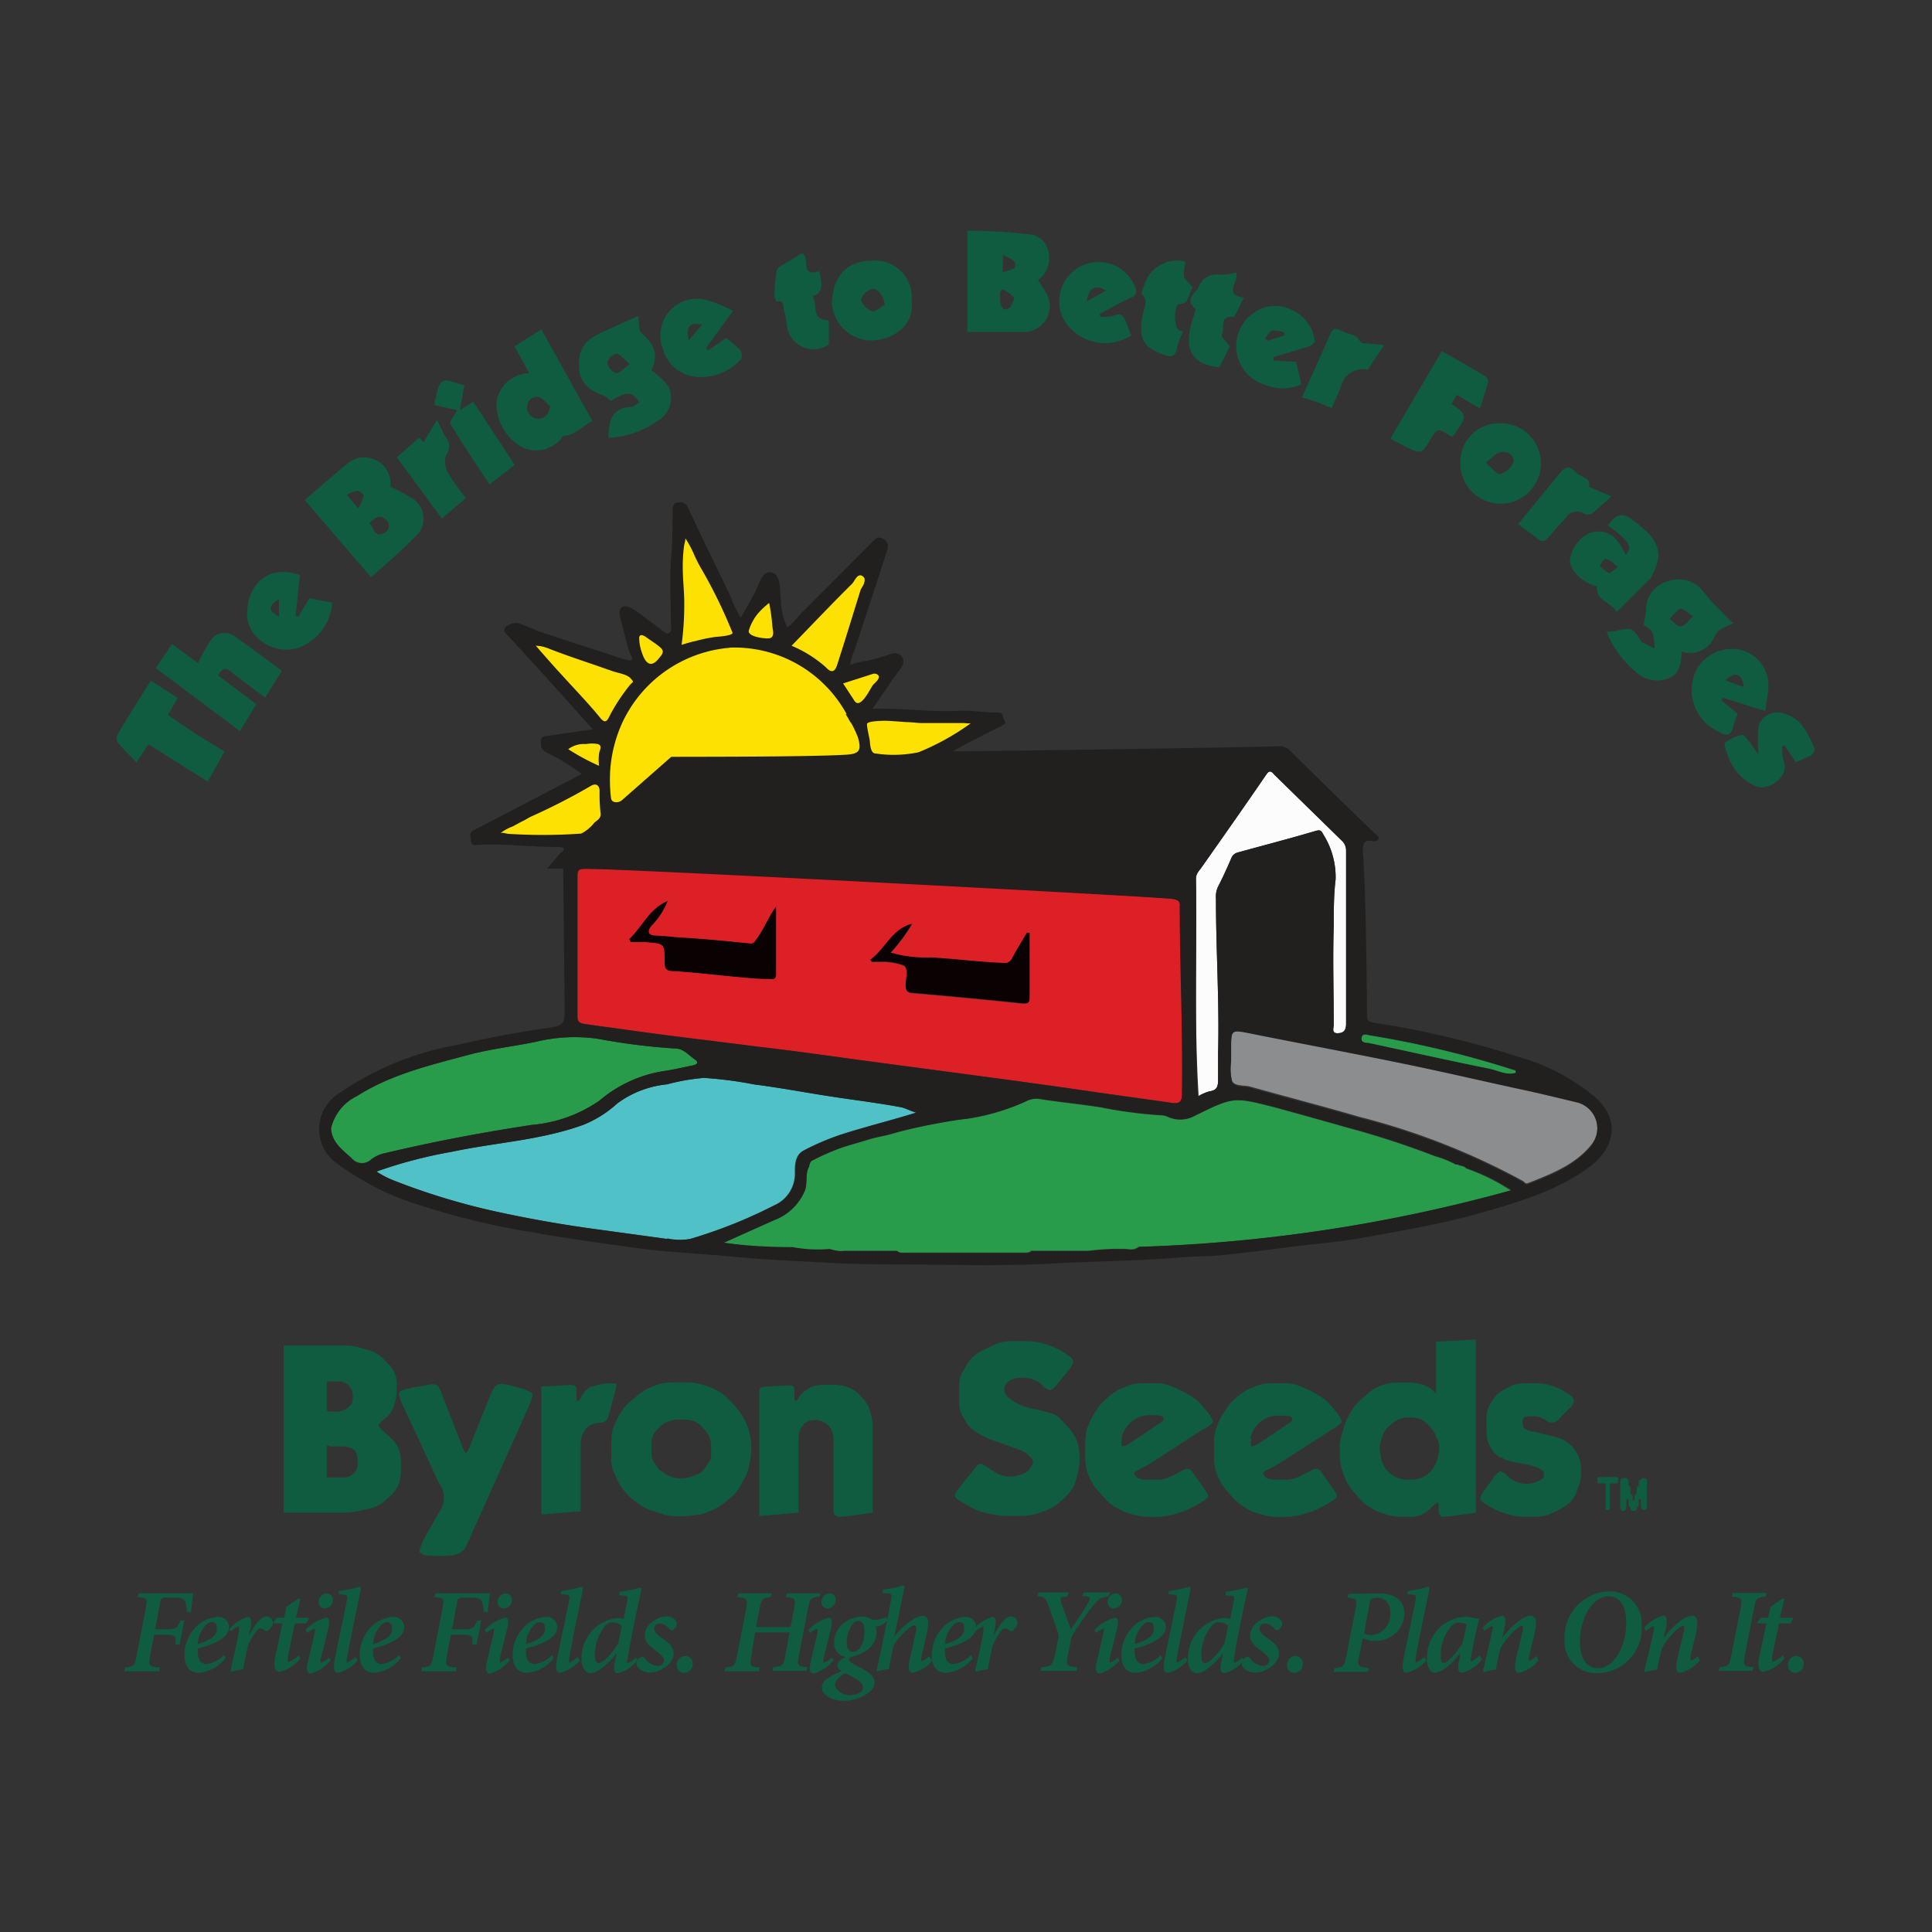 <svg id="Layer_1" data-name="Layer 1" xmlns="http://www.w3.org/2000/svg" viewBox="0 0 144 144"><rect x="0" y="0" width="144" height="144" fill="#333333" stroke="none"/><defs><style>.cls-1{fill:#105c40;}.cls-2{fill:#dd1f26;}.cls-3{fill:#50c2c7;}.cls-4{fill:#8b8d8f;}.cls-5{fill:#299c4c;}.cls-6{fill:#fdfcfd;}.cls-7{fill:#fce103;}.cls-8{fill:#221f1f;}.cls-9{fill:#0a0202;}</style></defs><path class="cls-1" d="M21.14,112.74V100.29h4.75a3.3,3.3,0,0,1,.88.14l.92.27a2.53,2.53,0,0,1,.76.47l.49.49a2.11,2.11,0,0,1,.63,1.74v.27a3.12,3.12,0,0,1-.14.88l-.1.33a2.1,2.1,0,0,1-.47.71l-.33.27c-.41.37-.41.37,0,.76l.74.69a2.2,2.2,0,0,1,.61,1.62v.74a3.09,3.09,0,0,1-.14.86l-.06.18a2.24,2.24,0,0,1-.47.68l-.64.57a2.21,2.21,0,0,1-.82.43l-1,.23a5.85,5.85,0,0,1-1,.12Zm3.21-9.52v1.68c0,.26,0,.31.31.31h.26a1.38,1.38,0,0,0,1.3-.6l0,0a1.64,1.64,0,0,0,0-1,1,1,0,0,0-1-.64h-.61C24.37,102.91,24.35,102.93,24.35,103.22Zm0,4.75v2.15h1.19a1,1,0,0,0,.88-.37l0,0a.86.86,0,0,0,.23-.53v-.41c0-.64-.25-.9-1-1l-.16,0a5.85,5.85,0,0,0-.59,0l-.31,0C24.39,107.66,24.35,107.72,24.35,108Zm15-3L34.8,115.12c-.35.78-.86.92-2.85.82-.37,0-.68-.17-.68-.31a3.79,3.79,0,0,1,.43-1.11l1-1.76a1.82,1.82,0,0,0,0-2.25l-2.58-5.57a3.78,3.78,0,0,1-.39-1c0-.26.12-.32,1.35-.59l.16,0c1.38-.29,1.38-.29,1.72.64l1.38,3.52a5,5,0,0,0,.38.84,2.8,2.8,0,0,0,.41-.84l1.42-3.52c.39-.93.55-1,1.9-.62l.35.1c.49.13.9.35.9.49A4.63,4.63,0,0,1,39.34,105Zm1,7.91v-9.53l2.15-.12c.37,0,.47.08.47.43V104c0,.57.08.59.39.06l.06-.12a1.55,1.55,0,0,1,.72-.62l.14,0a3.41,3.41,0,0,1,.94-.21h.27c.26,0,.47,0,.47.09s-.06.28-.12.53l-.5,1.86a.6.6,0,0,1-.55.45c-1,0-1.51.66-1.51,1.72v4.88Zm5.22-4.18v-1.5a2.71,2.71,0,0,1,.18-.88l.09-.2a6.3,6.3,0,0,1,.39-.78l.1-.14a3.27,3.27,0,0,1,.57-.68l.66-.55a3.35,3.35,0,0,1,.82-.52l.16-.06a3.44,3.44,0,0,1,1.52-.35h1.35a4.38,4.38,0,0,1,.88.15l.51.16a6.15,6.15,0,0,1,.78.37l.16.1a4.55,4.55,0,0,1,.68.58l.67.77a4.64,4.64,0,0,1,.84,3.55l-.12.61a2.84,2.84,0,0,1-.31.84l-.41.74a3.39,3.39,0,0,1-.59.68L54,112a4.46,4.46,0,0,1-.86.54l0,0a9.21,9.21,0,0,1-.94.35l-.23,0a4.63,4.63,0,0,1-.92.12h-.72a3.45,3.45,0,0,1-.9-.14l-.94-.31a3.55,3.55,0,0,1-.8-.41l-.51-.37a4.57,4.57,0,0,1-.66-.66l-.06-.08a3.69,3.69,0,0,1-.51-.84l0-.06A3,3,0,0,1,45.54,108.71Zm5.53-2.89h-.66a2.52,2.52,0,0,0-.65.14l0,0a1.79,1.79,0,0,0-.55.35l-.27.27a1.3,1.3,0,0,0-.31.45l0,0a1.68,1.68,0,0,0-.1.55v.6a1.45,1.45,0,0,0,.22.88.81.81,0,0,1,.17.24.71.71,0,0,0,.39.37,1.09,1.09,0,0,1,.22.17,2.06,2.06,0,0,0,1.15.36h.1a2.37,2.37,0,0,0,1.07-.28l.06,0a1.37,1.37,0,0,0,.71-.64,2.26,2.26,0,0,1,.13-.2.85.85,0,0,0,.22-.68v-.65a1.9,1.9,0,0,0-.14-.66l0,0a2.21,2.21,0,0,0-.37-.55l-.25-.27a1.28,1.28,0,0,0-.47-.31l0,0A1.69,1.69,0,0,0,51.07,105.82ZM56.59,113V104c0-.58,0-.62.62-.66l1.53-.08c.37,0,.47.06.47.43V104c0,.53.09.57.35.12a1.91,1.91,0,0,1,.62-.57l.16-.11a2.33,2.33,0,0,1,.88-.22h1.07a3.18,3.18,0,0,1,.86.16l.2.08a2.14,2.14,0,0,1,.7.5l.39.43a2.28,2.28,0,0,1,.41.79l.06.23a3.66,3.66,0,0,1,.14.92v6.41l-1.74.25a6.09,6.09,0,0,1-.82.06.42.42,0,0,1-.37-.45v-5.39a1.36,1.36,0,0,0-1.35-1.37c-.8,0-1.25.53-1.25,1.47v5.43Zm19.57-4.88-2.3-.82a4.94,4.94,0,0,1-.84-.4l-.38-.25A2.1,2.1,0,0,1,72,106l-.31-.55a2,2,0,0,1-.2-.86v-1.39a2,2,0,0,1,.2-.84l.41-.72a2.9,2.9,0,0,1,1.42-1.12l.39-.19a2.89,2.89,0,0,1,1.45-.37h1.35a5.62,5.62,0,0,1,3,1.13c.39.29.37.49-.16,1.17l-.84,1a.79.79,0,0,1-.45.35,1,1,0,0,1-.51-.31,2.06,2.06,0,0,0-1.48-.61h-.18c-1.13,0-1.64.92-.86,1.53l0,0A4,4,0,0,0,77,105l.51.12c1.19.29,1.19.29,1.64.76l.67.74a3.11,3.11,0,0,1,.64,2.13v.1a5.76,5.76,0,0,1-.1.88l-.17.58a2.19,2.19,0,0,1-.33.73l0,0a4.22,4.22,0,0,1-.57.64l-.43.39a3.09,3.09,0,0,1-.82.47l-.31.12a4.52,4.52,0,0,1-1.76.33H75a6.11,6.11,0,0,1-.86-.08l-.86-.19a5,5,0,0,1-.82-.32l-.9-.52c-.22-.12-.39-.3-.39-.41a1.22,1.22,0,0,1,.29-.53l1.21-1.51c.34-.43.39-.43.88-.09l.49.31a2.12,2.12,0,0,0,2,.27l.2-.06A1.31,1.31,0,0,0,77,109C77,108.75,76.57,108.3,76.16,108.13Zm13.47-1.57L85.86,109a6,6,0,0,1-.82.45l-.1.07c-.45.22-.47.24-.31.47s.41.3.92.3h.74a2.12,2.12,0,0,0,.86-.2l.39-.18.74-.39a.47.47,0,0,1,.59.18l.92,1.31c.33.47.33.53,0,.8a8.75,8.75,0,0,1-1.59.84l-.33.1a5.14,5.14,0,0,1-1.76.31h-.58a4.34,4.34,0,0,1-.88-.12l-.65-.19a3.74,3.74,0,0,1-.78-.37l-.17-.1a4.18,4.18,0,0,1-.65-.53l-.51-.58a3.71,3.71,0,0,1-1-2.31v-1.49a4,4,0,0,1,.13-.86l.08-.21a6.29,6.29,0,0,1,.37-.8l.32-.49a3.05,3.05,0,0,1,.6-.7l.37-.32a5.2,5.2,0,0,1,.82-.52l.1,0a2.92,2.92,0,0,1,1.47-.37h1.19a2.72,2.72,0,0,1,.88.19l.43.18a5.7,5.7,0,0,1,.82.41l.41.25a2.78,2.78,0,0,1,.68.59l.39.47a2,2,0,0,1,.47.8A2.11,2.11,0,0,1,89.63,106.56Zm-6,.65v0a2.26,2.26,0,0,0-.06.43c0,.11.06.17.14.17a1.27,1.27,0,0,0,.41-.17l2.29-1.53c.27-.17.31-.23.31-.39s-.31-.23-.7-.23h-.43A2.13,2.13,0,0,0,83.59,107.21Zm15.64-.65L95.46,109a6,6,0,0,1-.82.45l-.1.07c-.45.22-.47.24-.31.47s.41.3.92.3h.74a2.12,2.12,0,0,0,.86-.2l.39-.18.74-.39a.47.47,0,0,1,.59.18l.92,1.31c.33.47.33.53,0,.8a8.75,8.75,0,0,1-1.59.84l-.33.1a5.1,5.1,0,0,1-1.76.31h-.58a4.34,4.34,0,0,1-.88-.12l-.65-.19a3.74,3.74,0,0,1-.78-.37l-.16-.1a3.83,3.83,0,0,1-.66-.53l-.51-.58a3.71,3.71,0,0,1-1-2.31v-1.49a4,4,0,0,1,.13-.86l.08-.21a8.07,8.07,0,0,1,.37-.8l.33-.49a2.78,2.78,0,0,1,.59-.7l.37-.32a5.2,5.2,0,0,1,.82-.52l.1,0a2.92,2.92,0,0,1,1.47-.37h1.19a2.72,2.72,0,0,1,.88.19l.43.18a5.7,5.7,0,0,1,.82.41l.41.25a2.78,2.78,0,0,1,.68.59l.39.47a2,2,0,0,1,.47.8A2.11,2.11,0,0,1,99.23,106.56Zm-6,.65v0a2.26,2.26,0,0,0-.06.43c0,.11.06.17.14.17a1.27,1.27,0,0,0,.41-.17L96,106.13c.27-.17.31-.23.31-.39s-.31-.23-.69-.23h-.44A2.13,2.13,0,0,0,93.19,107.21ZM110,99.84v12.9l-1.72.25a5.74,5.74,0,0,1-.76.06c-.14,0-.29-.21-.29-.47v-.15c0-.55,0-.55-.49-.12l-.1.1a2.07,2.07,0,0,1-1.74.64h-.57a3.32,3.32,0,0,1-.9-.14l-.5-.17a3,3,0,0,1-.77-.37l-.17-.1a3.09,3.09,0,0,1-.67-.59l-.54-.62a3.21,3.21,0,0,1-.51-.86l-.08-.18a4,4,0,0,1-.33-1.62v-.57a3.09,3.09,0,0,1,.15-.9l.18-.64a4.32,4.32,0,0,1,.35-.8l.26-.45a3.67,3.67,0,0,1,.58-.67l.63-.56a3.38,3.38,0,0,1,2-.76h1.19a3.51,3.51,0,0,1,.88.17l.2.08a1.56,1.56,0,0,1,.54.35c.06.1.12.18.16.18s.06-.2.06-.47V100Zm-5.37,10.44h.66a1.7,1.7,0,0,0,.63-.14l.07,0a2.17,2.17,0,0,0,1.18-1.54v0A1.9,1.9,0,0,0,107,107l0-.06a3.11,3.11,0,0,0-1-1.11l-.32-.12a3.69,3.69,0,0,0-.54-.06H105a1.82,1.82,0,0,0-1.33.53l-.27.24a1.83,1.83,0,0,0-.32.48l0,.08a3.84,3.84,0,0,0-.19.51v0a1.64,1.64,0,0,0,0,.88l0,.12A2.06,2.06,0,0,0,104.67,110.28Zm9.67-3.58,1.74.43a2.48,2.48,0,0,1,1.8,2.58v.12a2.68,2.68,0,0,1-.16.88l-.13.35a2.15,2.15,0,0,1-1,1.27l-.64.35a3.33,3.33,0,0,1-1.63.37h-.74a4.53,4.53,0,0,1-.9-.12l-.64-.19a5.44,5.44,0,0,1-.82-.37l-.47-.28c-.22-.13-.39-.31-.39-.41a1.74,1.74,0,0,1,.27-.54l.8-1.1c.16-.21.35-.37.45-.37a1.2,1.2,0,0,1,.49.31,2,2,0,0,0,2.19.47c.55-.21.64-.35.51-.76-.06-.18-.73-.45-1.39-.57l-.92-.17a2.72,2.72,0,0,1-.84-.32l-.08,0a2.2,2.2,0,0,1-1-1.86v-1.21a2.16,2.16,0,0,1,.23-.84l.27-.43a1.94,1.94,0,0,1,.63-.61l.33-.19a2.77,2.77,0,0,1,1.49-.39h1a4.56,4.56,0,0,1,2,.7l.16.1c.22.15.41.37.41.5a1.1,1.1,0,0,1-.33.57l-.74.74a.71.71,0,0,1-1.1.1,1.72,1.72,0,0,0-.8-.25h-.1a3.22,3.22,0,0,0-.62.06c-.2.07-.2.68,0,.86A1.24,1.24,0,0,0,114.34,106.7Zm5.69,4v1.7c0,.11,0,.15-.15.15s-.16,0-.16-.15v-1.7c0-.14,0-.14-.14-.14h-.31c-.12,0-.17,0-.17-.16v-.15c0-.14,0-.16.17-.16h1.23c.14,0,.14,0,.14.16v.15c0,.12,0,.16-.14.16h-.31C120.05,110.59,120,110.59,120,110.73Zm2.76-.3v1.84c0,.19-.1.31-.22.31s-.23-.12-.23-.31V112c0-.16,0-.3-.08-.3s-.08.14-.08.3,0,.31-.06.31-.09.08-.09.16-.1.15-.22.15-.25-.06-.25-.15,0-.16-.06-.16-.08-.12-.08-.31,0-.3-.08-.3-.08.14-.08.3v.31c0,.19-.11.31-.23.31s-.23-.12-.23-.31v-1.84c0-.17.11-.31.23-.31a.32.32,0,0,1,.39.39c0,.12,0,.22.08.22s.06.15.06.31,0,.31.08.31.09.12.09.25,0,.22.08.22.06-.1.06-.22,0-.25.08-.25.08-.12.08-.31,0-.31.09-.31.06-.1.06-.22,0-.23.08-.23a.09.09,0,0,0,.08-.08s.1-.08.23-.08S122.79,110.26,122.79,110.43Z"/><path class="cls-1" d="M14.39,118.76c0,.21-.11.91-.16,1.38l-.31,0a2.14,2.14,0,0,0-.14-.81c-.1-.18-.27-.25-.86-.25h-.56c-.31,0-.36.06-.42.36l-.37,2h.82c.77,0,.81-.08,1.06-.66h.29l-.35,1.79H13.1c0-.66,0-.73-.8-.73h-.82l-.3,1.6c-.13.72-.06.79.74.85l-.07.28H9.26l.07-.28c.63-.06.71-.14.85-.85l.68-3.55c.14-.73.1-.79-.6-.86l.06-.27Z"/><path class="cls-1" d="M16.81,123.59a2.82,2.82,0,0,1-2,1.09c-.48,0-1.06-.27-1.06-1.34a3,3,0,0,1,1.06-2.27,2.52,2.52,0,0,1,1.38-.55.78.78,0,0,1,.88.75c0,.91-1.44,1.37-2.33,1.6,0,.11,0,.19,0,.26,0,.46.16.9.66.9a2.18,2.18,0,0,0,1.29-.67ZM15.47,121a2.21,2.21,0,0,0-.73,1.54c1.07-.31,1.42-.69,1.42-1.15s-.21-.48-.37-.48A.62.62,0,0,0,15.47,121Z"/><path class="cls-1" d="M17.08,121.44a2.74,2.74,0,0,1,1.39-.92c.26,0,.32.33.16,1l-.08.41h0c.43-.82.91-1.45,1.3-1.45a.5.5,0,0,1,.41.23.44.44,0,0,1,0,.5,1.4,1.4,0,0,1-.28.33.17.17,0,0,1-.22,0,.51.51,0,0,0-.34-.16c-.1,0-.21,0-.39.31a4.56,4.56,0,0,0-.56,1c-.12.52-.25,1.2-.34,1.73a4.83,4.83,0,0,0-.89.18l-.06-.08c.22-.94.44-1.93.62-2.89.05-.29,0-.41,0-.41a1.59,1.59,0,0,0-.58.37Z"/><path class="cls-1" d="M22.82,121l-.85,0-.48,2.34c-.09.41,0,.53,0,.53a2,2,0,0,0,.77-.49l.13.22a2.64,2.64,0,0,1-1.58,1c-.28,0-.47-.3-.27-1.24l.51-2.37h-.66l0-.09.24-.32h.54l.19-.83.92-.62.1.07-.32,1.38h1Z"/><path class="cls-1" d="M24.65,123.73a2.8,2.8,0,0,1-1.48,1c-.23,0-.4-.17-.21-.93l.5-2.12c0-.21.05-.3,0-.3a1.69,1.69,0,0,0-.56.34l-.12-.23a3.16,3.16,0,0,1,1.53-.92c.24,0,.27.32.15.83l-.55,2.21c-.06.24,0,.33,0,.33a1.72,1.72,0,0,0,.59-.38Zm.16-4.48a.62.62,0,0,1-.61.63.44.44,0,0,1-.44-.5.6.6,0,0,1,.6-.61A.44.44,0,0,1,24.81,119.25Z"/><path class="cls-1" d="M26.67,123.74a2.72,2.72,0,0,1-1.5.94c-.21,0-.39-.2-.19-1.14.29-1.4.58-2.79.86-4.18.09-.44.06-.51-.33-.52l-.25,0,0-.25a10.65,10.65,0,0,0,1.53-.32c.1,0,.11.08.07.31-.34,1.67-.69,3.33-1,5-.05.25,0,.34,0,.34a1.74,1.74,0,0,0,.62-.41Z"/><path class="cls-1" d="M29.87,123.59a2.8,2.8,0,0,1-2,1.09c-.48,0-1.06-.27-1.06-1.34a3,3,0,0,1,1.06-2.27,2.52,2.52,0,0,1,1.38-.55.78.78,0,0,1,.88.75c0,.91-1.45,1.37-2.33,1.6,0,.11,0,.19,0,.26,0,.46.16.9.65.9a2.15,2.15,0,0,0,1.29-.67ZM28.54,121a2.21,2.21,0,0,0-.74,1.54c1.08-.31,1.43-.69,1.43-1.15s-.22-.48-.38-.48A.59.59,0,0,0,28.54,121Z"/><path class="cls-1" d="M36.51,118.76c0,.21-.11.91-.16,1.38l-.3,0a2.32,2.32,0,0,0-.15-.81c-.1-.18-.27-.25-.86-.25h-.56c-.31,0-.36.06-.41.36l-.38,2h.82c.77,0,.81-.08,1.06-.66h.3l-.35,1.79h-.3c0-.66,0-.73-.8-.73H33.6l-.3,1.6c-.13.72-.06.79.74.85l-.06.28H31.39l.06-.28c.63-.06.72-.14.85-.85l.68-3.55c.14-.73.1-.79-.6-.86l.06-.27Z"/><path class="cls-1" d="M38,123.73a2.8,2.8,0,0,1-1.48,1c-.23,0-.4-.17-.22-.93l.51-2.12c0-.21.05-.3,0-.3a1.8,1.8,0,0,0-.57.34l-.11-.23a3.12,3.12,0,0,1,1.53-.92c.23,0,.27.32.14.83l-.55,2.21c0,.24,0,.33,0,.33a1.72,1.72,0,0,0,.59-.38Zm.16-4.48a.62.62,0,0,1-.61.63.44.44,0,0,1-.45-.5.61.61,0,0,1,.6-.61A.44.44,0,0,1,38.15,119.25Z"/><path class="cls-1" d="M41.27,123.59a2.82,2.82,0,0,1-2,1.09c-.48,0-1.06-.27-1.06-1.34a3,3,0,0,1,1.06-2.27,2.52,2.52,0,0,1,1.38-.55.78.78,0,0,1,.88.75c0,.91-1.44,1.37-2.33,1.6,0,.11,0,.19,0,.26,0,.46.16.9.66.9a2.18,2.18,0,0,0,1.29-.67ZM39.93,121a2.21,2.21,0,0,0-.73,1.54c1.07-.31,1.42-.69,1.42-1.15s-.21-.48-.38-.48A.61.61,0,0,0,39.93,121Z"/><path class="cls-1" d="M43.23,123.74a2.72,2.72,0,0,1-1.5.94c-.21,0-.39-.2-.19-1.14.29-1.4.58-2.79.86-4.18.09-.44.06-.51-.33-.52l-.25,0,0-.25a10.65,10.65,0,0,0,1.53-.32c.1,0,.11.08.07.31-.34,1.67-.69,3.33-1,5,0,.25,0,.34,0,.34a1.74,1.74,0,0,0,.62-.41Z"/><path class="cls-1" d="M47.52,123.71a2.51,2.51,0,0,1-1.46,1c-.22,0-.38-.14-.23-.85l.13-.65h0a5.65,5.65,0,0,1-1.08,1.1,1.48,1.48,0,0,1-.87.4c-.36,0-.67-.38-.67-1.11a3,3,0,0,1,2.65-3,1.42,1.42,0,0,1,.5.07l.26-1.32c.08-.39,0-.43-.38-.43h-.2l0-.27a13.08,13.08,0,0,0,1.55-.31c.1,0,.12.07.06.28-.4,1.75-.73,3.36-1,5-.06.25-.05.34,0,.34a1.45,1.45,0,0,0,.59-.41Zm-1.44-1.24.26-1.29a1,1,0,0,0-.67-.26.69.69,0,0,0-.46.15,3.34,3.34,0,0,0-.87,2.31c0,.39.11.57.26.57C45,124,45.79,123,46.08,122.47Z"/><path class="cls-1" d="M47.44,124a.57.57,0,0,1,.29-.46c.13-.08.22-.07.28,0a1.38,1.38,0,0,0,1,.63.43.43,0,0,0,.47-.4c0-.2-.12-.37-.55-.7s-.87-.63-.87-1.15a1.18,1.18,0,0,1,.53-1,1.88,1.88,0,0,1,1.07-.45c.45,0,.78.27.78.56a.56.56,0,0,1-.28.45c-.11.07-.18,0-.23,0a1,1,0,0,0-.77-.48.38.38,0,0,0-.4.39c0,.27.28.5.62.73.52.36.83.67.83,1.11,0,.77-1,1.43-1.74,1.43C48,124.68,47.45,124.37,47.44,124Z"/><path class="cls-1" d="M50.45,124.11a.64.64,0,0,1,.64-.68.55.55,0,0,1,.54.59.63.63,0,0,1-.63.66A.54.54,0,0,1,50.45,124.11Z"/><path class="cls-1" d="M61.1,119c-.68.07-.73.14-.87.85l-.69,3.56c-.14.72-.09.79.64.85l-.06.28H57.56l.07-.28c.7-.06.77-.14.9-.85l.32-1.74H56.28L56,123.44c-.14.72-.08.79.63.85l-.07.28H54l.07-.28c.67-.06.71-.14.85-.85l.7-3.56c.13-.72.06-.78-.67-.85l.07-.27h2.51l-.08.27c-.63.07-.7.15-.83.85l-.27,1.39h2.57l.27-1.39c.14-.71.08-.78-.61-.85l.07-.27h2.5Z"/><path class="cls-1" d="M62.13,123.73a2.8,2.8,0,0,1-1.48,1c-.23,0-.4-.17-.21-.93l.5-2.12c0-.21.05-.3,0-.3a1.69,1.69,0,0,0-.56.34l-.12-.23a3.16,3.16,0,0,1,1.53-.92c.23,0,.27.32.14.83l-.54,2.21c-.06.24,0,.33,0,.33a1.73,1.73,0,0,0,.6-.38Zm.16-4.48a.62.62,0,0,1-.61.63.44.44,0,0,1-.45-.5.61.61,0,0,1,.6-.61A.44.44,0,0,1,62.29,119.25Z"/><path class="cls-1" d="M66.16,120.75a1.38,1.38,0,0,1-.71.47l-.18,0a1.42,1.42,0,0,1,.06.44,1.67,1.67,0,0,1-.65,1.29,3.16,3.16,0,0,1-1.27.55.34.34,0,0,0-.13.21c0,.11.19.25.62.47.93.45,1.29.81,1.29,1.22,0,.78-1.32,1.37-2.27,1.37s-1.66-.45-1.66-1,.57-.79,1.47-1.22a.57.57,0,0,1-.32-.45c0-.18.18-.36.63-.61a1,1,0,0,1-.87-1.08,1.84,1.84,0,0,1,.77-1.47,2.28,2.28,0,0,1,1.25-.45,1.32,1.32,0,0,1,.83.25,2.3,2.3,0,0,0,1-.21Zm-1.84,5c0-.22-.17-.4-.57-.64a7.27,7.27,0,0,0-.76-.4c-.42.23-.75.56-.75.88s.53.76,1.1.76S64.32,126.11,64.32,125.79Zm.11-4.18c0-.43-.14-.76-.45-.76s-.47.24-.6.51a2.39,2.39,0,0,0-.27,1.11c0,.43.17.69.44.69C64,123.16,64.43,122.55,64.43,121.61Z"/><path class="cls-1" d="M69.48,123.77a2.57,2.57,0,0,1-1.47.91c-.25,0-.37-.24-.2-1l.44-2c.1-.39,0-.54-.07-.54-.34,0-1.14.79-1.58,1.5-.11.44-.27,1.3-.35,1.76a7,7,0,0,0-.91.19l0-.07c.37-1.71.73-3.43,1.08-5.29.08-.44,0-.47-.36-.48H65.8l0-.27a9.67,9.67,0,0,0,1.52-.31c.11,0,.12.07.07.31l-.74,3.52h0a5.29,5.29,0,0,1,1.45-1.33,1.49,1.49,0,0,1,.68-.23c.23,0,.56.14.3,1.27l-.39,1.75c-.06.27,0,.35,0,.35a1.5,1.5,0,0,0,.55-.36Z"/><path class="cls-1" d="M72.51,123.59a2.82,2.82,0,0,1-2,1.09c-.49,0-1.06-.27-1.06-1.34a3,3,0,0,1,1.06-2.27,2.49,2.49,0,0,1,1.38-.55.77.77,0,0,1,.87.75c0,.91-1.44,1.37-2.33,1.6v.26c0,.46.16.9.65.9a2.15,2.15,0,0,0,1.29-.67ZM71.18,121a2.17,2.17,0,0,0-.74,1.54c1.08-.31,1.43-.69,1.43-1.15s-.22-.48-.38-.48A.59.59,0,0,0,71.18,121Z"/><path class="cls-1" d="M72.58,121.44a2.7,2.7,0,0,1,1.39-.92c.26,0,.31.33.16,1l-.08.41h0c.43-.82.91-1.45,1.29-1.45a.5.5,0,0,1,.42.23.44.44,0,0,1,0,.5,1.22,1.22,0,0,1-.29.33.15.15,0,0,1-.21,0,.53.53,0,0,0-.34-.16c-.1,0-.21,0-.4.31a4.93,4.93,0,0,0-.55,1c-.12.52-.25,1.2-.34,1.73a4.67,4.67,0,0,0-.89.18l-.06-.08c.22-.94.44-1.93.62-2.89,0-.29,0-.41,0-.41a1.51,1.51,0,0,0-.58.37Z"/><path class="cls-1" d="M82.59,119c-.58.07-.69.15-1.16.73s-.81,1.11-1.37,1.93a1.36,1.36,0,0,0-.23.53l-.24,1.19c-.16.74-.08.82.7.88l-.06.28H77.55l.07-.28c.72-.05.81-.13,1-.88l.23-1.12a.9.9,0,0,0,0-.58l-.7-2c-.21-.6-.29-.65-.83-.72l.08-.27h2.25l-.07.27-.26.06c-.28,0-.31.12-.22.41.17.53.47,1.36.72,2,.4-.59,1-1.44,1.3-2,.19-.32.15-.41-.22-.46l-.22,0,.08-.28h2Z"/><path class="cls-1" d="M83.45,123.73a2.8,2.8,0,0,1-1.48,1c-.23,0-.4-.17-.21-.93l.5-2.12c0-.21.06-.3,0-.3a1.69,1.69,0,0,0-.56.34l-.12-.23a3.16,3.16,0,0,1,1.53-.92c.24,0,.27.32.15.83l-.55,2.21c0,.24,0,.33,0,.33a1.72,1.72,0,0,0,.59-.38Zm.17-4.48a.62.62,0,0,1-.61.63.44.44,0,0,1-.45-.5.6.6,0,0,1,.6-.61A.45.45,0,0,1,83.62,119.25Z"/><path class="cls-1" d="M86.64,123.59a2.8,2.8,0,0,1-2,1.09c-.49,0-1.06-.27-1.06-1.34a3,3,0,0,1,1.06-2.27,2.52,2.52,0,0,1,1.38-.55.78.78,0,0,1,.88.75c0,.91-1.45,1.37-2.33,1.6,0,.11,0,.19,0,.26,0,.46.16.9.65.9a2.15,2.15,0,0,0,1.29-.67ZM85.31,121a2.21,2.21,0,0,0-.74,1.54c1.08-.31,1.43-.69,1.43-1.15s-.22-.48-.38-.48A.59.59,0,0,0,85.31,121Z"/><path class="cls-1" d="M88.51,123.74a2.67,2.67,0,0,1-1.49.94c-.22,0-.39-.2-.19-1.14.29-1.4.57-2.79.86-4.18.09-.44,0-.51-.33-.52l-.25,0,0-.25a10.65,10.65,0,0,0,1.53-.32c.1,0,.11.08.07.31-.34,1.67-.69,3.33-1,5-.06.25,0,.34,0,.34a1.75,1.75,0,0,0,.63-.41Z"/><path class="cls-1" d="M92.72,123.71a2.54,2.54,0,0,1-1.46,1c-.22,0-.38-.14-.23-.85l.13-.65h0a5.4,5.4,0,0,1-1.09,1.1,1.45,1.45,0,0,1-.86.4c-.36,0-.67-.38-.67-1.11a3,3,0,0,1,2.65-3,1.42,1.42,0,0,1,.5.07l.26-1.32c.08-.39,0-.43-.38-.43h-.21l0-.27a13.08,13.08,0,0,0,1.55-.31c.1,0,.12.07.06.28-.4,1.75-.73,3.36-1,5,0,.25,0,.34,0,.34a1.45,1.45,0,0,0,.59-.41Zm-1.45-1.24.27-1.29a1,1,0,0,0-.67-.26.69.69,0,0,0-.46.15,3.34,3.34,0,0,0-.87,2.31c0,.39.11.57.25.57C90.19,124,91,123,91.27,122.47Z"/><path class="cls-1" d="M92.55,124a.57.57,0,0,1,.29-.46c.13-.08.21-.07.28,0a1.39,1.39,0,0,0,1,.63.44.44,0,0,0,.48-.4c0-.2-.12-.37-.56-.7s-.86-.63-.86-1.15a1.18,1.18,0,0,1,.53-1,1.88,1.88,0,0,1,1.07-.45c.45,0,.78.27.78.56a.56.56,0,0,1-.28.45c-.11.07-.18,0-.23,0a1,1,0,0,0-.77-.48.38.38,0,0,0-.4.39c0,.27.28.5.62.73.52.36.83.67.83,1.11,0,.77-1,1.43-1.74,1.43C93.07,124.68,92.56,124.37,92.55,124Z"/><path class="cls-1" d="M95.93,124.11a.64.64,0,0,1,.63-.68.54.54,0,0,1,.54.59.63.63,0,0,1-.63.66A.53.53,0,0,1,95.93,124.11Z"/><path class="cls-1" d="M102.67,118.76c1.18,0,2,.41,2,1.53a2.07,2.07,0,0,1-2.18,2,1.4,1.4,0,0,1-.29,0l-.64-.17-.26,1.35c-.14.74-.07.79.73.86l-.06.28H99.4l.07-.28c.66-.06.72-.12.87-.86l.69-3.53c.15-.73.09-.8-.59-.87l.07-.27Zm-1,3a1.6,1.6,0,0,0,.56.11,1.53,1.53,0,0,0,1.39-1.66c0-.74-.39-1.12-1-1.12a.7.7,0,0,0-.36.07c-.09,0-.14.17-.2.46Z"/><path class="cls-1" d="M106.32,123.74a2.69,2.69,0,0,1-1.5.94c-.21,0-.38-.2-.19-1.14.29-1.4.58-2.79.86-4.18.09-.44.06-.51-.33-.52l-.25,0,0-.25a10.65,10.65,0,0,0,1.53-.32c.11,0,.12.08.07.31-.34,1.67-.69,3.33-1,5,0,.25,0,.34,0,.34a1.84,1.84,0,0,0,.63-.41Z"/><path class="cls-1" d="M110.46,123.67a2.6,2.6,0,0,1-1.49,1c-.2,0-.38-.13-.22-.89l.12-.61h0a5.73,5.73,0,0,1-1,1.06,1.67,1.67,0,0,1-.93.44c-.3,0-.59-.36-.59-1.07a3.28,3.28,0,0,1,1-2.34,3.1,3.1,0,0,1,1.83-.75,2.91,2.91,0,0,1,.57.06,2.16,2.16,0,0,0,.45.07l.05,0c-.18.69-.41,1.75-.6,2.83-.06.29,0,.37,0,.37a1.79,1.79,0,0,0,.61-.45Zm-1.47-1.2a13.64,13.64,0,0,0,.31-1.4,1.34,1.34,0,0,0-.54-.13.83.83,0,0,0-.48.15,3.18,3.18,0,0,0-.89,2.33c0,.37.08.53.2.53C107.91,124,108.78,122.9,109,122.47Z"/><path class="cls-1" d="M114.66,123.76a2.57,2.57,0,0,1-1.44.92c-.25,0-.4-.21-.23-1s.31-1.27.45-1.91c.12-.47.07-.59,0-.59-.34,0-1.23,1-1.59,1.63-.13.47-.26,1.07-.37,1.63a5,5,0,0,0-.88.19l-.07-.08c.23-.93.47-1.94.69-3,.06-.28.06-.35,0-.35a1.5,1.5,0,0,0-.57.38l-.13-.25a2.61,2.61,0,0,1,1.44-.9c.23,0,.32.28.14,1.09l-.13.56h0a6.11,6.11,0,0,1,1.43-1.4,1.36,1.36,0,0,1,.69-.25c.28,0,.55.15.28,1.35-.14.55-.26,1.12-.4,1.7-.05.22,0,.32,0,.32a1.7,1.7,0,0,0,.56-.38Z"/><path class="cls-1" d="M122.36,121.18a3.35,3.35,0,0,1-3.3,3.53,2.36,2.36,0,0,1-2.45-2.54,3.43,3.43,0,0,1,3.31-3.56A2.38,2.38,0,0,1,122.36,121.18Zm-4.6,1.16c0,1.15.4,2,1.36,2,1.29,0,2.09-1.84,2.09-3.36,0-1.15-.36-2-1.34-2C118.66,119,117.76,120.67,117.76,122.34Z"/><path class="cls-1" d="M126.68,123.76a2.57,2.57,0,0,1-1.44.92c-.25,0-.4-.21-.23-1s.31-1.27.45-1.91c.12-.47.07-.59,0-.59-.33,0-1.22,1-1.58,1.63-.13.47-.26,1.07-.37,1.63a5.35,5.35,0,0,0-.89.19l-.06-.08c.22-.93.47-1.94.69-3,.06-.28,0-.35,0-.35a1.43,1.43,0,0,0-.57.38l-.13-.25a2.61,2.61,0,0,1,1.44-.9c.23,0,.32.28.14,1.09l-.13.56h0a6.11,6.11,0,0,1,1.43-1.4,1.36,1.36,0,0,1,.69-.25c.28,0,.54.15.28,1.35-.14.55-.26,1.12-.4,1.7,0,.22,0,.32,0,.32a1.6,1.6,0,0,0,.55-.38Z"/><path class="cls-1" d="M131.6,119c-.67.07-.72.14-.86.83l-.7,3.6c-.13.7-.07.78.65.83l-.06.28h-2.52l.06-.28c.65-.05.73-.13.86-.83l.71-3.6c.13-.7.07-.77-.66-.83l.07-.27h2.52Z"/><path class="cls-1" d="M133.45,121l-.85,0-.49,2.34c-.09.41,0,.53,0,.53a2.05,2.05,0,0,0,.76-.49l.13.22a2.64,2.64,0,0,1-1.57,1c-.29,0-.48-.3-.28-1.24l.51-2.37h-.66l0-.09.24-.32h.54l.19-.83.92-.62.1.07-.32,1.38h1Z"/><path class="cls-1" d="M133.27,124.11a.64.64,0,0,1,.63-.68.54.54,0,0,1,.54.59.63.63,0,0,1-.63.66A.53.53,0,0,1,133.27,124.11Z"/><path class="cls-2" d="M87.33,67h.06c.38.06.6.16.55.56,0,0,.23,9.36.16,14,0,.67-.33.7-.8.63l-5.42-.76C78.93,81,76,80.6,73,80.2L64,79c-2.54-.35-5.08-.71-7.63-1-3.32-.43-6.66-.81-10-1.29-.93-.13-1.87-.25-2.8-.39-.38-.06-.53-.16-.53-.56,0-3.5,0-7,0-10.51,0-.36.12-.49.49-.49C48,64.7,86.16,66.79,87.33,67ZM64.87,71.53l.1.18.6,0a4.57,4.57,0,0,1,1.78.27c.41.26.12,1,.15,1.52,0,.34.11.5.49.53,2.73.24,5.46.49,8.18.78.49,0,.56-.06.56-.49,0-1.25,0-2.5,0-3.76v-1l-.2,0c-.37.63-.76,1.25-1.1,1.89a.6.6,0,0,1-.66.36c-1.8-.07-3.6-.31-5.4-.41a9.48,9.48,0,0,1-3-.36A12.72,12.72,0,0,0,68,68.86C66.46,69.24,66,70.74,64.87,71.53ZM46.9,70l.11.21c.38,0,.76,0,1.14,0,1.38.11,1.41.12,1.39,1.47,0,.55.16.66.68.69,1.5.09,3,.27,4.47.41.89.08,1.78.13,2.67.18.22,0,.48,0,.48-.31V67.59c-.6.79-.89,1.69-1.47,2.43-.12.16-.16.34-.44.31-1.74-.18-3.48-.35-5.23-.45-.6,0-1.21-.11-1.82-.14-.45,0-.75-.21-.33-.74a5.34,5.34,0,0,0,1.2-1.83C48.4,67.73,47.86,69.07,46.9,70Z"/><path class="cls-3" d="M68.27,82.93c-1.78.55-3.58,1-5.34,1.55a18.69,18.69,0,0,0-3,1.25c-.68.34-.69,1.06-.69,1.65a2.58,2.58,0,0,1-1.57,2.47,36.09,36.09,0,0,1-6.24,2.49,4.5,4.5,0,0,1-1.71,0l-5.47-.75q-3.52-.48-7-1.23A50.52,50.52,0,0,1,29.38,88a6.92,6.92,0,0,1-1.32-.68,34.63,34.63,0,0,1,5.65-1.48c3.24-.69,6.59-.85,9.76-2A8.4,8.4,0,0,0,46,82.25a7.44,7.44,0,0,1,3.72-1.43,15.23,15.23,0,0,1,2.75-.48,29.52,29.52,0,0,1,3.76.49c1.9.24,3.78.6,5.68.89,1.74.27,3.49.48,5.22.8C67.46,82.59,67.85,82.81,68.27,82.93Z"/><path class="cls-4" d="M91.76,78.78v-.62c0-1.48,0-1.46,1.42-1.18,3.89.78,7.78,1.5,11.65,2.3,3.06.63,6.1,1.35,9.15,2,1.2.27,2.4.56,3.6.85a2,2,0,0,1,1.08,3.13c-1.23,1.55-3,2.22-4.77,2.92-.2.08-.26-.09-.38-.16a52.42,52.42,0,0,0-12.23-4.79c-2.69-.79-5.4-1.48-8.09-2.24-.47-.13-1.15,0-1.36-.43a4,4,0,0,1-.07-1.52Z"/><path class="cls-5" d="M24.67,84.11a3.56,3.56,0,0,1,1.91-2.4c2.52-1.61,5.4-2.3,8.24-3.06,1.68-.46,3.42-.65,5.12-1a12.22,12.22,0,0,1,4.65-.22,47,47,0,0,0,5.73.72c.64,0,1,.5,1.49.83.31.22.12.37-.17.43-.72.14-1.43.32-2.16.42a9.75,9.75,0,0,0-4.81,2.21,10.38,10.38,0,0,1-5,1.8c-3.75.57-7.48,1.27-11.18,2.16a2.54,2.54,0,0,0-.86.45,1,1,0,0,1-1.42-.14C25.55,85.71,24.74,85.18,24.67,84.11Z"/><path class="cls-5" d="M113,80c-.7.21-1.35-.18-2-.31-3-.6-6-1.28-9-1.92-.26,0-.57-.06-.51-.41s.38-.23.57-.19a74,74,0,0,1,10.79,2.59C112.93,79.76,113,79.76,113,80Z"/><path class="cls-6" d="M89.34,81.68c-.34-5.42-.12-10.8-.2-16.18,0-.39.23-.58.41-.84,1.62-2.3,3.23-4.59,4.82-6.91.23-.34.36-.31.62,0l5,4.89a1,1,0,0,1,.34.79c0,4.29,0,8.59,0,12.88,0,.5-.2.7-.65.7s-.27-.41-.27-.63c0-2.45-.08-4.91,0-7.36,0-1.16,0-2.33.14-3.49a6,6,0,0,0-.92-3.34c-.15-.29-.23-.36-.6-.25-1.92.57-3.86,1.07-5.78,1.6a.7.7,0,0,0-.48.43c-.31.73-.64,1.45-1,2.15a1.8,1.8,0,0,0-.14.88c0,3.83.26,7.64.16,11.47,0,.66,0,1.33,0,2,0,.49-.07.8-.64.87A3.38,3.38,0,0,0,89.34,81.68Z"/><path class="cls-7" d="M71.88,53.83c-1.41,0-2.74,0-4.14-.09-.45,0-.91-.06-1.36-.07a25.14,25.14,0,0,0-3,.16c-.11-.2-.23-.4-.35-.6a2.4,2.4,0,0,0,1.28-.65c.25-.36.6-.8.84-1.17a4.26,4.26,0,0,0,.44-1c.08-.44-.43-.26-.59-.34-.63.19-2.28.88-3.24,1.24a6.1,6.1,0,0,0,.74-1.7c.6-1.85,1.16-3.71,1.74-5.56.11-.35.35-1,.08-1.18s-.76.38-1,.61c-1.41,1.41-3.57,3.73-5.08,5.3l-.65-.26c.32-.4.06-1.47.06-1.82-.07-.53-.16-1.42-.24-2a4.25,4.25,0,0,0-1.62,1.55A7.89,7.89,0,0,1,55.35,48c-.14,0-.29,0-.43,0a2.19,2.19,0,0,0-.24-1.51c-1-1.19-1.35-2.69-2.15-4-.41-.66-.69-1.45-1-2.15-.05,0-.38-.7-.43-.68,0,.35-.28.94-.3,1.28-.25.2,0,1.12,0,1.36-.06,1.64,0,4.68-.15,6.77l-.17.09c-.32-.63-1.66-1.43-1.94-1.66A4,4,0,0,0,48,47.1a.53.53,0,0,0-.66.54,24.16,24.16,0,0,0,1.24,2.85c-.11.1-.22.19-.32.3l-.15.17a4,4,0,0,1-.56-.38c-.31-.35-1.24-.37-1.57-.54a22.5,22.5,0,0,0-2.27-.78c-.74-.3-1.53-.49-2.28-.8a3.54,3.54,0,0,0-1.57-.34l.48.59c.07.07,3.27,3.77,4.36,5A4.21,4.21,0,0,0,46,54.5a9.55,9.55,0,0,0-.34,1,9.16,9.16,0,0,0-1.13-.19,3.47,3.47,0,0,0-2.26.52c.73.45,2.26,1.43,3.1,1.82,0,.15,0,.3,0,.45a2.86,2.86,0,0,0-1.42.35,22.37,22.37,0,0,1-3.4,1.77c-.59.26-1.07.75-1.66,1a7.68,7.68,0,0,0-2,1c.18-.19,1.24.06,1.46.08.82.09,1.62-.1,2.45,0a7.71,7.71,0,0,0,2.25,0,2.46,2.46,0,0,0,1.21-.88c.14-.15,1.3-.93,1.9-1.52a.56.56,0,0,0,.31-.13L50,56.71c.09-.22.28-.19.45-.19l4.92,0c2.62-.12,5.24.14,7.86-.15.47,0,.75-.13.89-.31a6.27,6.27,0,0,0,1.58.38,14.33,14.33,0,0,0,2,.07,6.68,6.68,0,0,0,1.52-.4,9.88,9.88,0,0,0,1.25-.65,10.87,10.87,0,0,0,2.35-1.55A4.36,4.36,0,0,1,71.88,53.83Z"/><path class="cls-5" d="M109.27,87.09c-.16-.21-.43-.16-.62-.28a.32.32,0,0,0-.14,0,7.09,7.09,0,0,0-1.54-.62,64.32,64.32,0,0,0-6.6-2.15c-1.78-.51-3.55-1-5.34-1.49-3.09-.8-3.1-.79-6,.63a2.23,2.23,0,0,1-2,.07,1.09,1.09,0,0,0-.43-.11,34.22,34.22,0,0,1-4.53-.59c-1.54-.25-3.11-.39-4.66-.64a1.76,1.76,0,0,0-1,.21,16.41,16.41,0,0,1-4.36,1.28,42.88,42.88,0,0,0-6.51,1,7.27,7.27,0,0,1-1.74.59,11.41,11.41,0,0,0-3.28,1.49c-.21.1-.19.33-.27.51-.23.56-.07,1.16-.28,1.72a4,4,0,0,1-2.31,2.2l-3.77,1.69a44,44,0,0,0,5.11.5c.92.07,2,.1,2.82.18.39.14.76-.06,1.17-.06,1.29,0,2.58,0,3.87,0,.13.16.31.14.49.14h9c.18,0,.37,0,.5-.14l4.28,0a17.63,17.63,0,0,1,2.62-.14c.36,0,.75.14,1.08-.14a117.13,117.13,0,0,0,27.78-4.2A15,15,0,0,0,109.27,87.09Z"/><path class="cls-8" d="M119,81.87a15.24,15.24,0,0,0-5.73-3.07,68.94,68.94,0,0,0-10.91-2.58c-.42-.08-.46-.2-.47-.55,0-1.42-.09-9.51-.31-12.13,0-.59,0-1,.78-.85a.31.31,0,0,0,.38-.17c.07-.17-.12-.26-.22-.36-.37-.34-4.58-4.42-6.29-6.14a1.12,1.12,0,0,0-.93-.4C94.11,55.69,73.24,56,71,56c1.18-.66,2.38-1.26,3.57-1.85.2-.1.47-.21.29-.47s0-.55-.46-.57c-1,0-2-.18-3-.13-2.1.11-4.19-.23-6.37-.15.76-1.1,1.45-2.13,2.18-3.12a.69.69,0,0,0,0-.79.71.71,0,0,0-.86-.15c-.56.16-1.1.35-1.66.47a5.77,5.77,0,0,0-1.32.31,3.26,3.26,0,0,1,.29-1l.36-1.08.68-2.09c.46-1.39.92-2.79,1.37-4.19.11-.34.26-.71-.2-1s-.67,0-.94.29l-5.26,5.28c-.27.27-.66.84-1,1a4.92,4.92,0,0,1-.46-2.05c-.1-.54,0-1.35-.33-1.81a.66.66,0,0,0-.36-.23.72.72,0,0,0-.29,0c-.45.12-.66.83-.83,1.2-.28.63-.66,1.23-1,1.84-.06.11-.12.22-.19.33a9.93,9.93,0,0,1-.77-1.61c-1.08-2.23-2.16-4.46-3.22-6.7-.17-.34-.44-.29-.71-.28s-.37.27-.38.55c0,1.24,0,2.48-.12,3.72-.12,1.63,0,3.28,0,4.91a1.11,1.11,0,0,1,0,.36.27.27,0,0,1-.46.14l-2-1.49c-.3-.22-1.18-.85-1.36-.09a1.19,1.19,0,0,0,.05.53c.24.85.41,1.75.71,2.58.06.15.26.4.12.54s-1.56-.4-1.87-.5L43,48l-3-1a12.16,12.16,0,0,0-1.41-.56c-.37-.07-1.35.29-.88.78,2.19,2.35,4.33,4.74,6.47,7.14-1.19.17-2.27.32-3.35.49-.22,0-.53.05-.52.41s0,.57.37.8a15.84,15.84,0,0,1,2.68,1.63c-2.71,1.41-5.37,2.81-8,4.16-.44.22-.28.43-.26.75,0,.48.31.39.57.37,2-.1,4,.17,5.95.16.16,0,.59,0,.34.31a.62.62,0,0,1-.18.13l-1,1.17,1.2,0s.07,7.36.11,10.53c0,.77,0,1.17-1,1.31-2.36.33-4.71.77-7,1.3a22.14,22.14,0,0,0-8.78,3.59,3.13,3.13,0,0,0-.13,5.29,20.32,20.32,0,0,0,6.21,3.1,55.6,55.6,0,0,0,8.38,2c2.6.47,5.22.82,7.83,1.18,2.27.31,4.56.39,6.84.61,2.49.24,5,.34,7.49.48,1.42.08,2.85.1,4.26.11,4.13,0,8.26.16,12.4-.07,2.45-.14,4.91-.17,7.37-.31,1.16-.07,2.33-.18,3.49-.22.7,0,1.41-.06,2.12-.14,1.64-.17,3.28-.39,4.92-.6s3.39-.33,5.06-.64c2.88-.53,5.77-1,8.6-1.8s5.91-1.67,8.41-3.55C120.23,85.62,120.84,83.62,119,81.87Zm-17-4.74a74,74,0,0,1,10.79,2.59c.09,0,.2,0,.19.24-.7.21-1.35-.18-2-.31-3-.6-6-1.28-9-1.92-.26,0-.57-.06-.51-.41S101.86,77.09,102.05,77.13ZM89.14,65.5c0-.39.23-.58.41-.84,1.62-2.3,3.23-4.59,4.82-6.91.23-.34.36-.31.62,0l5,4.89a1,1,0,0,1,.34.79c0,4.29,0,8.59,0,12.88,0,.5-.2.7-.65.7s-.27-.41-.27-.63c0-2.45-.08-4.91,0-7.36,0-1.16,0-2.33.14-3.49a6,6,0,0,0-.92-3.34c-.15-.29-.23-.36-.6-.25-1.92.57-3.86,1.07-5.78,1.6a.7.7,0,0,0-.48.43c-.31.73-.64,1.45-1,2.15a1.8,1.8,0,0,0-.14.88c0,3.83.26,7.64.16,11.47,0,.66,0,1.33,0,2,0,.49-.07.8-.64.87a3.38,3.38,0,0,0-.87.4C89,76.26,89.22,70.88,89.14,65.5ZM87.39,67c.38.06.58.15.54.55v.08c0,4.65.24,9.29.17,13.94,0,.67-.33.7-.8.63l-5.42-.76C78.93,81,76,80.6,73,80.2L64,79c-2.54-.35-5.08-.71-7.63-1-3.32-.43-6.66-.81-10-1.29-.93-.13-1.87-.25-2.8-.39-.38-.06-.53-.16-.53-.56,0-3.5,0-7,0-10.51,0-.36.12-.49.49-.49C45.4,64.68,86.77,66.87,87.39,67ZM67.53,53.82c.36,0,.73.06,1.1.07,1.06,0,2.11,0,3.17,0,.09,0,.52.06.58,0a18.48,18.48,0,0,1-3.92,2.18,9.06,9.06,0,0,1-3.2.09c-.38,0-.4-.66-.43-.93s-.2-.86-.21-1.26c0-.24,1.15-.24,1.35-.25C66.49,53.74,67,53.78,67.53,53.82Zm-2.48-3.59a.39.39,0,0,1,.44.14c.1.24-.29.53-.43.69s-.92,1.87-1.37,1.18l-.85-1.3ZM63.5,43.52c.23-.23.4-.85.8-.57s0,.69-.15,1c-.58,1.85-1.14,3.71-1.74,5.56-.14.46-.36.77-.86.22A9.23,9.23,0,0,0,59,48.13C60.51,46.58,62,45,63.5,43.52ZM55.81,47a3.78,3.78,0,0,1,.63-1.21,5.68,5.68,0,0,1,.89-.85,14.53,14.53,0,0,1,.23,1.63c0,.31.24.87-.18,1C57.14,47.63,55.71,47.49,55.81,47Zm-4.92-4.57a12,12,0,0,1,.09-1.7c0-.1.15-.55.09-.63a7.93,7.93,0,0,1,.7,1.32,10.88,10.88,0,0,0,.56,1.07,37,37,0,0,1,2.27,4.68c0,.22-1.12.29-1.25.3a11.51,11.51,0,0,0-1.55.32c-.09,0-1,.26-1,.28A22.1,22.1,0,0,0,51,44.93C51,44.12,50.9,43.27,50.89,42.44Zm-3.25,5.09a.23.23,0,0,1,.06-.14c.09-.1.26,0,.39.06.37.28.81.53,1.15.84s.06.55-.17.84c-.6.73-1,.23-1.22-.46A3.32,3.32,0,0,1,47.64,47.53Zm6.76.75a9.53,9.53,0,0,1,9,5.55,7.93,7.93,0,0,1,.53,1.1c.31,1,.13,1.27-.85,1.33-2.62.17-11.5.15-13.05.16l-3.67,3.23c-.25.22-.78.24-.82-.16a11.83,11.83,0,0,1-.06-2.06,10.34,10.34,0,0,1,.81-3.35A9.72,9.72,0,0,1,54.4,48.28ZM42.24,50.71l-.75-.82c-.53-.59-1.05-1.18-1.57-1.78a3.43,3.43,0,0,1,1.08.27c1,.39,2.09.76,3.15,1.12l1.58.55c.36.12,1,.21,1.26.5s.23.24,0,.46a13.77,13.77,0,0,0-1.63,2.5c-.17.33-.34.34-.62,0C44,52.59,43.1,51.65,42.24,50.71Zm.11,5.13a1.94,1.94,0,0,1,1.32-.38,2.46,2.46,0,0,1,.9,0c.35.13.12.45.08.71a3.64,3.64,0,0,0,0,.91A17.05,17.05,0,0,1,42.35,55.84ZM37.9,62.15c-.18,0-.53-.17-.67,0a3.57,3.57,0,0,1,1-.56l1.27-.69A46.89,46.89,0,0,0,44,58.6c.33-.22.67-.17.69.35a12.62,12.62,0,0,0,.07,1.63c.07.45-.29.56-.49.77a2.86,2.86,0,0,1-.95.78A40,40,0,0,1,37.9,62.15ZM26.19,86.35c-.64-.64-1.45-1.17-1.52-2.24a3.56,3.56,0,0,1,1.91-2.4c2.52-1.61,5.4-2.3,8.24-3.06,1.68-.46,3.42-.65,5.12-1a12.22,12.22,0,0,1,4.65-.22,47,47,0,0,0,5.73.72c.64,0,1,.5,1.49.83.31.22.12.37-.17.43-.72.14-1.43.32-2.16.42a9.75,9.75,0,0,0-4.81,2.21,10.38,10.38,0,0,1-5,1.8c-3.75.57-7.48,1.27-11.18,2.16a2.54,2.54,0,0,0-.86.45A1,1,0,0,1,26.19,86.35Zm23.54,6-5.47-.75q-3.52-.48-7-1.23A50.52,50.52,0,0,1,29.38,88a6.92,6.92,0,0,1-1.32-.68,34.63,34.63,0,0,1,5.65-1.48c3.24-.69,6.59-.85,9.76-2A8.4,8.4,0,0,0,46,82.25a7.44,7.44,0,0,1,3.72-1.43,15.23,15.23,0,0,1,2.75-.48,29.52,29.52,0,0,1,3.76.49c1.9.24,3.78.6,5.68.89,1.74.27,3.49.48,5.22.8.38.07.77.29,1.19.41-1.78.55-3.58,1-5.34,1.55a18.69,18.69,0,0,0-3,1.25c-.68.34-.69,1.06-.69,1.65a2.58,2.58,0,0,1-1.57,2.47,36.09,36.09,0,0,1-6.24,2.49A4.5,4.5,0,0,1,49.73,92.3Zm35.14.63c-.33.28-.72.14-1.08.14a17.63,17.63,0,0,0-2.62.14l-4.28,0c-.13.16-.32.14-.5.14h-9c-.18,0-.36,0-.49-.14-1.29,0-2.58,0-3.87,0a3.65,3.65,0,0,1-1.19-.17,10.3,10.3,0,0,1-2.77-.14,40.63,40.63,0,0,1-5.14-.31l3.77-1.69A4,4,0,0,0,60,88.73c.21-.56,0-1.16.28-1.72.08-.18.06-.41.27-.51a18.78,18.78,0,0,1,2.05-.91c.69-.24,1.4-.42,2.1-.64s1.17-.26,1.75-.43,1.17-.32,1.77-.45c1.28-.29,2.57-.51,3.86-.7a16.41,16.41,0,0,0,4.36-1.28,1.76,1.76,0,0,1,1-.21c1.55.25,3.12.39,4.66.64a34.22,34.22,0,0,0,4.53.59,1.09,1.09,0,0,1,.43.11,2.23,2.23,0,0,0,2-.07c2.87-1.42,2.88-1.43,6-.63,1.79.47,3.56,1,5.34,1.49a64.32,64.32,0,0,1,6.6,2.15,7.09,7.09,0,0,1,1.54.62.32.32,0,0,1,.14,0c.19.12.46.07.62.28a15,15,0,0,1,3.38,1.64A117.13,117.13,0,0,1,84.87,92.93Zm33.79-7.63c-1.23,1.55-3,2.22-4.77,2.92-.2.08-.26-.09-.38-.16a52.42,52.42,0,0,0-12.23-4.79c-2.69-.79-5.4-1.48-8.09-2.24-.47-.13-1.15,0-1.36-.43a4,4,0,0,1-.07-1.52v-.92c0-1.48,0-1.46,1.42-1.18,3.89.78,7.78,1.5,11.65,2.3,3.06.63,6.1,1.35,9.15,2,1.2.27,2.4.56,3.6.85A2,2,0,0,1,118.66,85.3Z"/><path class="cls-9" d="M64.87,71.53c1.11-.79,1.59-2.29,3.09-2.67A12.72,12.72,0,0,1,66.38,71a9.48,9.48,0,0,0,3,.36c1.8.1,3.6.34,5.4.41a.6.6,0,0,0,.66-.36c.34-.64.73-1.26,1.1-1.89l.2,0v1c0,1.26,0,2.51,0,3.76,0,.43-.07.54-.56.49-2.72-.29-5.45-.54-8.18-.78-.38,0-.46-.19-.49-.53,0-.52.26-1.26-.15-1.52a4.57,4.57,0,0,0-1.78-.27l-.6,0Z"/><path class="cls-9" d="M46.9,70c1-.93,1.5-2.27,2.85-2.83A5.34,5.34,0,0,1,48.55,69c-.42.53-.12.72.33.74.61,0,1.22.1,1.82.14,1.75.1,3.49.27,5.23.45.28,0,.32-.15.44-.31.58-.74.87-1.64,1.47-2.43v5.07c0,.36-.26.33-.48.31-.89,0-1.78-.1-2.67-.18-1.49-.14-3-.32-4.47-.41-.52,0-.69-.14-.68-.69,0-1.35,0-1.36-1.39-1.47-.38,0-.76,0-1.14,0Z"/><path class="cls-1" d="M29.11,36.29a10.84,10.84,0,0,1,1.82,1,1.78,1.78,0,0,1,0,2.73c-1,1-2.12,2-3.27,3l-4.95-5.75c1.09-.93,2.12-1.85,3.2-2.72a1.86,1.86,0,0,1,1.93-.33,1.92,1.92,0,0,1,1.26,1.9C29.1,36.26,29.12,36.39,29.11,36.29ZM27.55,39c.33.44.38,1.12,1.14.69a.57.57,0,0,0,0-1C28.35,38.38,28,38.49,27.55,39Zm-.85-1.11a4.42,4.42,0,0,0,.41-.93c0-.11-.32-.38-.49-.38a2.35,2.35,0,0,0-.77.3Z"/><path class="cls-1" d="M77.36,20.88a8,8,0,0,1,.8,1.32,1.94,1.94,0,0,1-1.89,2.54l-4.06,0s-.09,0-.11,0V17.2a38.81,38.81,0,0,1,4.8.29c1.31.23,1.68,2,.88,3A2.18,2.18,0,0,1,77.36,20.88Zm-2.62.68-.19.18a4.45,4.45,0,0,0,0,.73.88.88,0,0,0,.24.57c.08.07.42,0,.52-.17s.33-.59.24-.73A3,3,0,0,0,74.74,21.56Zm0-1.28A3.69,3.69,0,0,0,75.6,20a.55.55,0,0,0,0-.54,3.88,3.88,0,0,0-.85-.45Z"/><path class="cls-1" d="M39.45,27.82l-1.1-2,2-1.27,3.8,6.83c-.72.33-1.18,1.05-2.18,1.11a2.42,2.42,0,0,1-3,.87A3.73,3.73,0,0,1,37,30,2.52,2.52,0,0,1,39.45,27.82ZM41,30.27c-.3-.24-.57-.63-.89-.68a.72.72,0,0,0-.82.76.82.82,0,0,0,.85.86C40.5,31.21,40.92,31,41,30.27Z"/><path class="cls-1" d="M129.18,46.46a9.08,9.08,0,0,0-1,.49,1.08,1.08,0,0,0-.36.45,2,2,0,0,1-2.49,1.17c0,.84-.14,1.69-1,2a2.32,2.32,0,0,1-2.15-.28,7.65,7.65,0,0,1-2.44-3.2,5.18,5.18,0,0,0,.64-.06c1.26-.27,1.25-.28,1.93.72,0,0,0,.06,0,.07l1,.51a3.65,3.65,0,0,0-.14-1.17c-.14-.29-.52-.46-.67-.58a9.83,9.83,0,0,0,.19-1.14,2.17,2.17,0,0,1,1.56-2.09,2.32,2.32,0,0,1,2.35.36,9.83,9.83,0,0,1,.85,1C128,45.26,128.53,45.81,129.18,46.46Zm-3-.53c-.41-.26-.75-.63-.95-.56s-.53.49-.79.76c.29.2.58.58.85.56S125.84,46.27,126.21,45.93Z"/><path class="cls-1" d="M45.36,32.64s0,0,0-.06c0-1.21.22-2.21,1.72-2.25.09,0,.18-.09.27-.14l.3-.19c-.48-.85-1-.85-2.12-.11-.17-.13-.3-.32-.48-.38-1.32-.48-1.84-1.09-1.89-2.13-.1-1.67.77-2.18,1.86-2.68l2.56-1.16c0,.27.05.66.09,1.05a.51.51,0,0,0,.16.24c1.06,1,1.21,1.61.73,2.77a6.24,6.24,0,0,1,1.28,1.22A2,2,0,0,1,49,31.38,7,7,0,0,1,45.36,32.64Zm1.58-5.51c-.44-.36-.73-.77-1-.76s-.69.45-.68.7a1,1,0,0,0,.67.74C46.17,27.85,46.49,27.46,46.94,27.13Z"/><path class="cls-1" d="M19.1,52.49l-1.22,2-6.27-4.7L12.82,48l1.94,1.43a12.18,12.18,0,0,1,1-1.79,1.26,1.26,0,0,1,1.79-.16c1.16.79,2.27,1.65,3.46,2.52l-1.25,2c-.85-.64-1.69-1.25-2.5-1.9-.38-.31-.67-.4-1,.24Z"/><path class="cls-1" d="M121.17,41.34c.56-.59.21-1.08-1.34-2.18.71-.91,1.14-1,2-.3s1.85,1.42,1.78,2.71a5.69,5.69,0,0,1-.57,1.51c0,.06-.11.1-.16.16l-2.4,2.38c-.32-.74-1.53-.78-1.46-1.92-1-.23-2.08-1.18-2-2a2.61,2.61,0,0,1,1.52-2C120,39.32,120.63,40.26,121.17,41.34Zm-.57.91c-.38-.27-.6-.53-.86-.58s-.34.31-.51.48a3,3,0,0,0,.68.57C120,42.76,120.25,42.5,120.6,42.25Z"/><path class="cls-1" d="M111.66,31.55a3,3,0,1,1-2.81,2.91A2.87,2.87,0,0,1,111.66,31.55Zm-.92,2.93c.49.42.86.91,1.05.85a1.51,1.51,0,0,0,1-.85c.12-.47-.37-.87-.85-.8S111.27,34.1,110.74,34.48Z"/><path class="cls-1" d="M67.94,22.47c.26,1.55-1.14,2.91-3.16,2.91A3,3,0,0,1,62,22.51c.12-2,1.14-3.09,3.1-3.09A2.73,2.73,0,0,1,67.94,22.47Zm-2,.2c-.09-.67-.59-1.26-1-1.12s-.79.59-.75.82a1.31,1.31,0,0,0,.84.83C65.27,23.27,65.64,22.87,66,22.67Z"/><path class="cls-1" d="M108.57,29.43l-.37.67c1.2.87,1.2.87.09,2.42-.05,0-.12,0-.15,0-1-.65-1-.65-1.58.33s-.64,1-1.76.46l-1.17-.61,3.83-6.53c1.1.63,2.17,1.23,3.22,1.85.12.08.27.31.24.42-.18.66-.4,1.31-.61,2Z"/><path class="cls-1" d="M11.24,50.73l2,1.29-.72,1.27c.69.47,1.37.94,2.06,1.39s1.4.87,2.15,1.33l-1.24,2.25-4.43-2.79-.89,1.35c-.52-.54-1-1-1.4-1.5a.64.64,0,0,1,0-.59C9.55,53.4,10.39,52.09,11.24,50.73Z"/><path class="cls-1" d="M54.12,25.19a9.49,9.49,0,0,1,1.05.9.69.69,0,0,1,.07.66,4,4,0,0,1-3.31,1.34,2.82,2.82,0,0,1-2.54-2.15,2.73,2.73,0,0,1,3.24-3.59,9.9,9.9,0,0,1,2,.82l-2,2.76.15.19Zm-1.78-1c-.94-.19-1.23.13-1,1.18Z"/><path class="cls-1" d="M94.9,26.87l1.7.1L97,28.65a3.47,3.47,0,0,1-2.79,0,3,3,0,0,1-.79-5.31,2.74,2.74,0,0,1,2.94-.2A2.91,2.91,0,0,1,98,25.44c0,.09-.25.31-.42.37-.88.28-1.77.54-2.66.81ZM95.73,25l0-.21a2.5,2.5,0,0,0-.9-.15c-.22.06-.36.38-.54.59l.17.17Z"/><path class="cls-1" d="M22.36,42.86c-.06.53-.12,1-.17,1.52s-.1,1-.16,1.49l.2.1.83-1.38,1.7.33a3.88,3.88,0,0,1-2.34,3.29c-1.82.77-4.12-.67-4-2.53C18.49,43.37,20.14,42.08,22.36,42.86ZM20.8,44.64c-.83.55-.84.84,0,1.33Z"/><path class="cls-1" d="M82,23.61a2.88,2.88,0,0,0,1-.07c.55-.27.74,0,.91.42s.27.7.4,1.05a3.61,3.61,0,0,1-5-1.14,2.93,2.93,0,1,1,5.3-2.47.52.52,0,0,1-.31.78c-.79.37-1.56.8-2.33,1.21Zm-1-1.14,1.45-.82C81.58,21.2,81.19,21.41,81,22.47Z"/><path class="cls-1" d="M131.57,53l-3.16-1-.11.2,1.22,1a5.76,5.76,0,0,0-.33.92c-.18.87-.63.69-1.19.37a3.41,3.41,0,0,1-1.53-4.63,3.06,3.06,0,0,1,3.25-1.43,2.72,2.72,0,0,1,2.09,2.72C131.79,51.78,131.65,52.38,131.57,53ZM130,51.22c-.23-1.06-.62-1.2-1.41-.51Z"/><path class="cls-1" d="M133.84,56.8,133,55.55l-.18.09a4,4,0,0,0,.13,1.12c.43,1.09-1.07,2.17-2,1.87a3.73,3.73,0,0,1-2.17-2.34c-.13-.3-.32-.84-.2-.94a3.32,3.32,0,0,1,1.28-.58c.11,0,.34.28.49.47s.44.6.72,1a11.42,11.42,0,0,1,0-2.13,1.47,1.47,0,0,1,1.85-.94c1.4.36,1.83,1.54,2.34,2.65.05.1-.15.41-.3.49A12.17,12.17,0,0,1,133.84,56.8Z"/><path class="cls-1" d="M59.77,18.87c.66.33-.19,1.83,1.29,1.34.31,1.15.19,1.65-.5,1.88.42.58-.17,1.79,1.22,1.78v1.8a2,2,0,0,1-3.14-1.48,5.71,5.71,0,0,0-.19-1c-.11-.24.08-.84-.56-.72a.84.84,0,0,1-.17-.46c0-.6.08-1.21.16-1.81a.67.67,0,0,1,.3-.37C58.73,19.52,59.28,19.18,59.77,18.87Z"/><path class="cls-1" d="M92.14,20.31c.23.7-1,1.64.57,1.88-.22.44-.4.82-.59,1.19-.05.09-.12.25-.16.24-1.14-.12-.64.89-.89,1.35-.07.13.35.52.59.85l-.77,1.55c-1.94-.18-2.62-1.19-2.12-3.15.08-.29.18-.57.26-.86,0-.12.12-.32.08-.35-.89-.65,0-1.16.22-1.6a1.4,1.4,0,0,1,1.51-.94A4.36,4.36,0,0,0,92.14,20.31Z"/><path class="cls-1" d="M88.37,19.5a3.71,3.71,0,0,0-.13,1.08c.05.26.36.47.65.83a8.31,8.31,0,0,0-.34.81c-.12.34-.29.41-.67.45s-.42,1.7,0,1.95a1.14,1.14,0,0,0,.31.09A6,6,0,0,0,87.7,26c-.11.63-.48.6-.9.46-1.36-.47-2.1-1-1.57-3.25.11-.43.33-.86-.12-1.27-.08-.07.08-.45.17-.67A2.56,2.56,0,0,1,88.37,19.5Z"/><path class="cls-1" d="M34.08,30.57,32.4,30.2a1.37,1.37,0,0,1,0-.29c.18-.52.23-1.28.59-1.49s1,.17,1.62.3l-.33,1.85,1-.62,3.08,4.7-1.87,1.46c-1-1.49-2-3-2.91-4.51C33.46,31.44,33.85,31,34.08,30.57Z"/><path class="cls-1" d="M118.43,36.28l1.67.72c-.58.52-1,.93-1.47,1.29a.62.62,0,0,1-.53,0,1,1,0,0,0-1.41.32c-.45.49-.89,1-1.32,1.47a.46.46,0,0,1-.76.07c-.47-.37-1-.72-1.46-1.09,1.06-1.29,2.08-2.52,3.09-3.77.39-.49.73-.63,1.22-.08C117.8,35.57,118.61,35.59,118.43,36.28Z"/><path class="cls-1" d="M34.73,37.12l-1.8,1.52-3.35-4.55,1.65-1.46.34.32,1-1.64c.31.61.48,1,.68,1.32a1,1,0,0,1,0,1.28,1.65,1.65,0,0,0,.16,1.36A15.91,15.91,0,0,0,34.73,37.12Z"/><path class="cls-1" d="M101.5,25.57l1.67.15-1.23,1.84a1.67,1.67,0,0,0-2,1.27c-.2.53-.45,1.05-.68,1.59-.41-.17-.75-.32-1.1-.45s-.71-.23-1.12-.35c.72-1.61,1.43-3.16,2.11-4.72.17-.38.36-.49.76-.28s.76.26,1.12.43C101.16,25.13,101.27,25.33,101.5,25.57Z"/></svg>